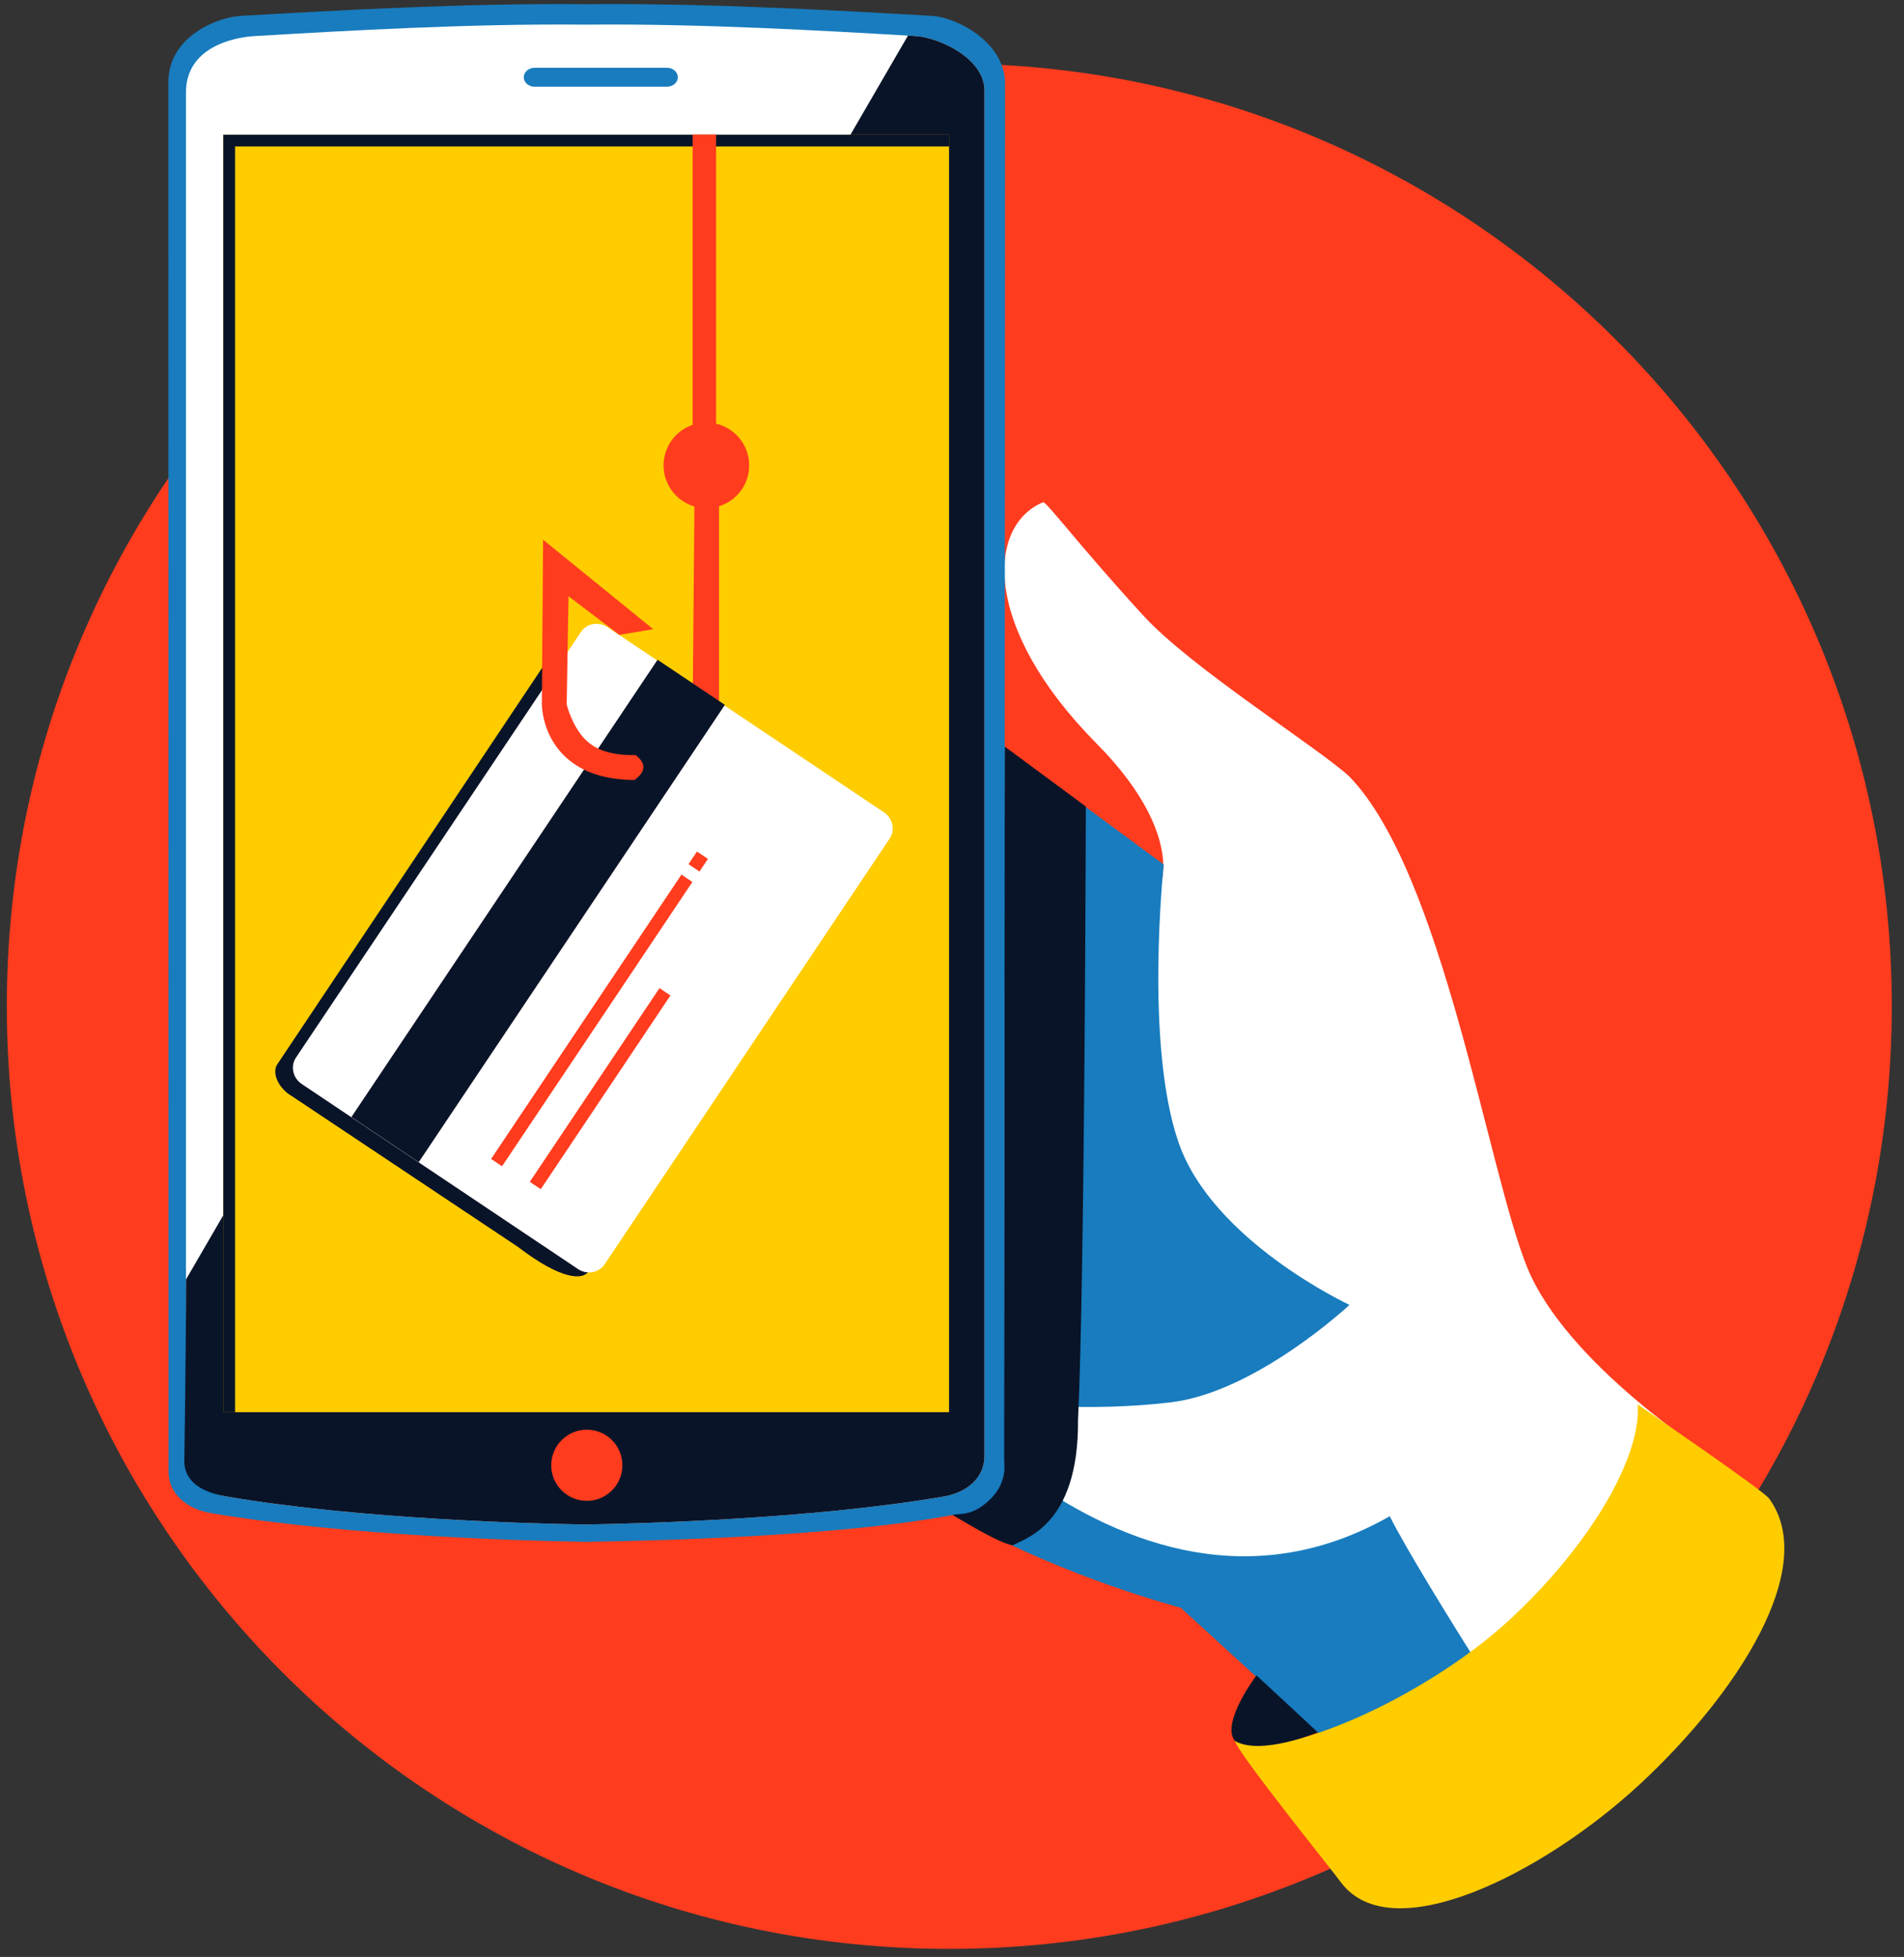 <?xml version="1.0" encoding="UTF-8" standalone="no"?>
<svg width="145px" height="149px" viewBox="0 0 145 149" version="1.1" xmlns="http://www.w3.org/2000/svg" xmlns:xlink="http://www.w3.org/1999/xlink">
    <rect x="0" y="0" width="145" height="149" fill="#333333" stroke="none"/>
    <!-- Generator: Sketch 39.1 (31720) - http://www.bohemiancoding.com/sketch -->
    <title>04</title>
    <desc>Created with Sketch.</desc>
    <defs></defs>
    <g id="final" stroke="none" stroke-width="1" fill="none" fill-rule="evenodd">
        <g id="main" transform="translate(-748, -522)">
            <g id="04" transform="translate(748.285, 522)">
                <g id="Layer_2" transform="translate(0, -0)">
                    <g id="Group">
                        <path d="M143.784,76.608 C143.784,116.25 111.65,148.385 72.01,148.385 C32.368,148.385 0.234,116.249 0.234,76.608 C0.234,36.968 32.368,4.833 72.01,4.833 C111.65,4.833 143.784,36.968 143.784,76.608 L143.784,76.608 Z" id="Shape" fill="#FF3C1E"></path>
                        <path d="M79.134,38.248 C79.305,38.033 81.777,41.412 86.831,46.916 C90.445,50.853 99.982,56.855 102.449,59.097 C109.601,66.427 113,89.061 116.015,96.486 C119.033,103.91 130.093,110.91 130.093,110.91 L105.379,136.789 C105.379,136.789 95.307,125.166 91.27,122.943 C87.542,120.891 84.033,120.05 77.297,117.48 C70.561,114.912 54.48,98.56 54.962,96.164 C55.443,93.769 34.729,70.772 34.729,70.772 C34.729,70.772 30.528,66.469 33.048,63.235 C34.901,60.855 39.467,64.734 39.467,64.734 L29.87,52.011 C29.87,52.011 26.719,47.867 29.787,45.058 C32.579,42.502 36.108,45.416 36.108,45.416 C36.108,45.416 29.738,38.278 32.55,35.256 C35.348,32.253 41.109,36.081 43.708,38.744 C46.309,41.41 37.207,32.082 44.215,29.877 C48.319,29.478 69.802,51.152 79.253,59.61 C80.019,60.297 83.432,68.229 86.155,68.871 C88.413,69.404 90.595,64.044 83.243,56.631 C74.481,47.796 74.874,40.042 79.134,38.248 L79.134,38.248 Z" id="Shape" fill="#FFFFFF"></path>
                        <path d="M66.16,100.832 C66.16,100.832 84.779,127.28 105.552,115.443 C107.965,120.266 118.417,136.347 118.417,136.347 L105.379,136.789 L89.635,122.412 C89.635,122.412 80.842,120.097 73.438,115.932 C66.033,111.766 59.554,102.51 59.554,102.51" id="Shape" fill="#187CBE"></path>
                        <path d="M114.717,123.289 C108.173,129.356 96.912,134.238 93.754,132.544 C94.032,133.556 101.201,142.447 101.796,143.266 C105.609,148.518 117.231,142.679 124.613,135.833 C131.996,128.988 138.263,119.357 134.448,114.103 C133.973,113.449 125.056,107.374 124.429,106.921 C124.737,110.874 120.894,117.559 114.717,123.289 L114.717,123.289 Z" id="Shape" fill="#FFCC00"></path>
                        <path d="M88.342,65.826 C88.342,65.826 86.868,79.447 89.466,86.98 C92.063,94.512 102.486,99.352 102.486,99.352 C102.486,99.352 95.383,105.989 88.889,106.769 C82.396,107.549 76.411,106.804 76.411,106.804 L76.424,57.036 L88.342,65.826 L88.342,65.826 Z" id="Shape" fill="#187CBE"></path>
                        <path d="M76.225,56.838 L76.154,111.177 C76.154,111.177 76.668,113.236 74.353,114.779 C72.037,116.322 68.043,113.925 68.816,113.668 C69.587,113.41 74.992,117.337 76.85,117.662 C77.622,117.147 81.886,116.265 81.812,108.091 C82.327,97.544 82.408,61.407 82.408,61.407 L76.225,56.838 L76.225,56.838 Z" id="Shape" fill="#0A1428"></path>
                        <path d="M70.703,1.21 C63.397,0.79 53.518,0.228 44.369,0.319 C35.22,0.228 25.34,0.79 18.034,1.21 C16.262,1.311 12.539,2.788 12.539,6.239 C12.539,33.024 12.55,112.053 12.55,112.053 C12.55,113.793 14.016,114.907 15.766,115.203 C26.461,117.01 40.755,117.334 44.023,117.385 L44.023,117.394 C44.023,117.394 44.149,117.392 44.369,117.39 C44.588,117.392 44.714,117.394 44.714,117.394 L44.714,117.385 C47.983,117.334 63.684,117.055 72.53,115.294 C74.249,114.829 75.875,114.179 76.186,112.053 C76.186,112.053 76.257,33.089 76.257,6.304 C76.192,3.113 72.476,1.311 70.703,1.21 L70.703,1.21 Z" id="Shape" fill="#187CBE"></path>
                        <path d="M69.447,2.746 C62.465,2.336 53.026,1.787 44.283,1.877 C35.541,1.787 26.101,2.336 19.119,2.746 C17.424,2.845 13.973,3.619 13.879,6.902 L13.879,110.866 C13.879,112.563 15.28,113.649 16.952,113.938 C27.172,115.7 40.831,116.017 43.953,116.066 L43.953,116.075 C43.953,116.075 44.073,116.073 44.283,116.071 C44.493,116.073 44.613,116.075 44.613,116.075 L44.613,116.066 C47.737,116.017 61.395,115.7 71.614,113.938 C73.287,113.65 74.688,112.563 74.688,110.866 L74.688,6.902 C74.688,4.385 71.141,2.845 69.447,2.746 L69.447,2.746 Z" id="Shape" fill="#FFFFFF"></path>
                        <path d="M16.952,113.938 C27.172,115.7 40.831,116.017 43.953,116.066 L43.953,116.075 C43.953,116.075 44.073,116.073 44.283,116.071 C44.493,116.073 44.613,116.075 44.613,116.075 L44.613,116.066 C47.737,116.017 61.395,115.7 71.614,113.938 C73.287,113.65 74.688,112.563 74.688,110.866 L74.688,9.743 L74.688,6.902 C74.688,4.385 71.141,2.845 69.447,2.746 C69.256,2.735 69.057,2.722 68.862,2.711 L13.882,97.414 C13.882,102.975 13.752,111.235 13.752,111.235 C13.752,112.933 15.28,113.65 16.952,113.938 L16.952,113.938 Z" id="Shape" fill="#0A1428"></path>
                        <rect id="Rectangle-path" fill="#FFCC00" x="16.72" y="10.256" width="55.271" height="97.266"></rect>
                        <polygon id="Shape" fill="#0A1428" points="17.617 11.152 71.992 11.152 71.992 10.256 16.72 10.256 16.72 107.522 17.617 107.522"></polygon>
                        <path d="M38.617,63.505 C38.633,63.595 38.655,63.685 38.674,63.774 C38.714,63.763 38.756,63.753 38.796,63.743 L38.617,63.505 L38.617,63.505 Z" id="Shape" fill="#157DBD"></path>
                        <path d="M48.234,60.606 C45.851,60.606 44.024,59.958 42.772,58.679 C41.125,56.998 41.15,54.852 41.152,54.762 L42.637,57.083 L48.059,50.483 L45.603,50.46 L43.539,51.152 L43.044,54.836 C43.044,54.885 43.443,56.508 44.463,57.533 C45.298,58.37 46.555,58.715 48.295,58.715 C51.97,58.607 52.422,55.256 52.458,54.883 L52.6,38.514 L54.475,38.506 L54.472,55.059 C54.335,56.918 52.856,60.471 48.236,60.606 C48.236,60.606 48.235,60.606 48.234,60.606 L48.234,60.606 Z" id="Shape" fill="#FF3C1E"></path>
                        <ellipse id="Oval" fill="#FF3C1E" cx="53.509" cy="35.433" rx="3.26" ry="3.26"></ellipse>
                        <ellipse id="Oval" fill="#FF3C1E" cx="44.404" cy="111.563" rx="2.709" ry="2.709"></ellipse>
                        <g transform="translate(20.257, 47.119)">
                            <path d="M45.342,15.238 C46.024,15.695 46.22,16.594 45.783,17.249 L24.29,49.685 C23.851,50.339 22.251,50.383 18.886,47.806 L1.68,36.335 C0.677,35.761 0.136,34.574 0.573,33.919 L21.499,2.603 C21.936,1.949 22.286,2.48 22.967,2.936 L45.342,15.238 L45.342,15.238 Z" id="Shape" fill="#0A1428"></path>
                            <path d="M46.766,14.723 C47.448,15.179 47.646,16.08 47.207,16.734 L25.501,49.145 C25.063,49.799 24.156,49.96 23.474,49.503 L2.438,35.416 C1.756,34.959 1.559,34.059 1.997,33.405 L23.703,0.994 C24.141,0.34 25.048,0.179 25.73,0.636 L46.766,14.723 L46.766,14.723 Z" id="Shape" fill="#FFFFFF"></path>
                            <rect id="Rectangle-path" fill="#FF3C1E" transform="translate(24.523, 30.576) rotate(-56.192) translate(-24.523, -30.576) " x="11.498" y="30.074" width="26.05" height="1.004"></rect>
                            <rect id="Rectangle-path" fill="#FF3C1E" transform="translate(32.632, 18.476) rotate(-56.18) translate(-32.632, -18.476) " x="32.053" y="17.973" width="1.157" height="1.005"></rect>
                            <rect id="Rectangle-path" fill="#FF3C1E" transform="translate(25.161, 35.769) rotate(-56.192) translate(-25.161, -35.769) " x="16.286" y="35.266" width="17.75" height="1.005"></rect>
                            <rect id="Rectangle-path" fill="#0A1428" transform="translate(20.44, 22.241) rotate(-56.192) translate(-20.44, -22.241) " x="-0.512" y="19.155" width="41.904" height="6.172"></rect>
                        </g>
                        <rect id="Rectangle-path" fill="#FF3C1E" x="52.464" y="10.246" width="1.786" height="23.078"></rect>
                        <path d="M48.063,59.383 C45.68,59.383 43.853,58.735 42.601,57.456 C40.954,55.776 40.979,53.63 40.981,53.54 L41.075,41.096 L49.461,47.905 L46.88,48.336 L43.01,45.397 L42.872,53.613 C42.872,53.663 43.271,55.285 44.293,56.31 C45.127,57.148 46.383,57.519 48.124,57.493 C49.546,58.586 47.908,59.402 48.063,59.383" id="Shape" fill="#FF3C1E"></path>
                        <path d="M51.335,5.882 C51.335,6.28 50.968,6.601 50.514,6.601 L40.424,6.601 C39.971,6.601 39.603,6.28 39.603,5.882 L39.603,5.882 C39.603,5.485 39.971,5.163 40.424,5.163 L50.514,5.163 C50.968,5.164 51.335,5.486 51.335,5.882 L51.335,5.882 L51.335,5.882 Z" id="Shape" fill="#187CBE"></path>
                        <path d="M95.402,127.56 C95.402,127.56 92.666,131.181 93.754,132.544 C95.697,133.707 100.076,131.897 100.076,131.897 L95.402,127.56 L95.402,127.56 Z" id="Shape" fill="#0A1428"></path>
                    </g>
                </g>
            </g>
        </g>
    </g>
</svg>